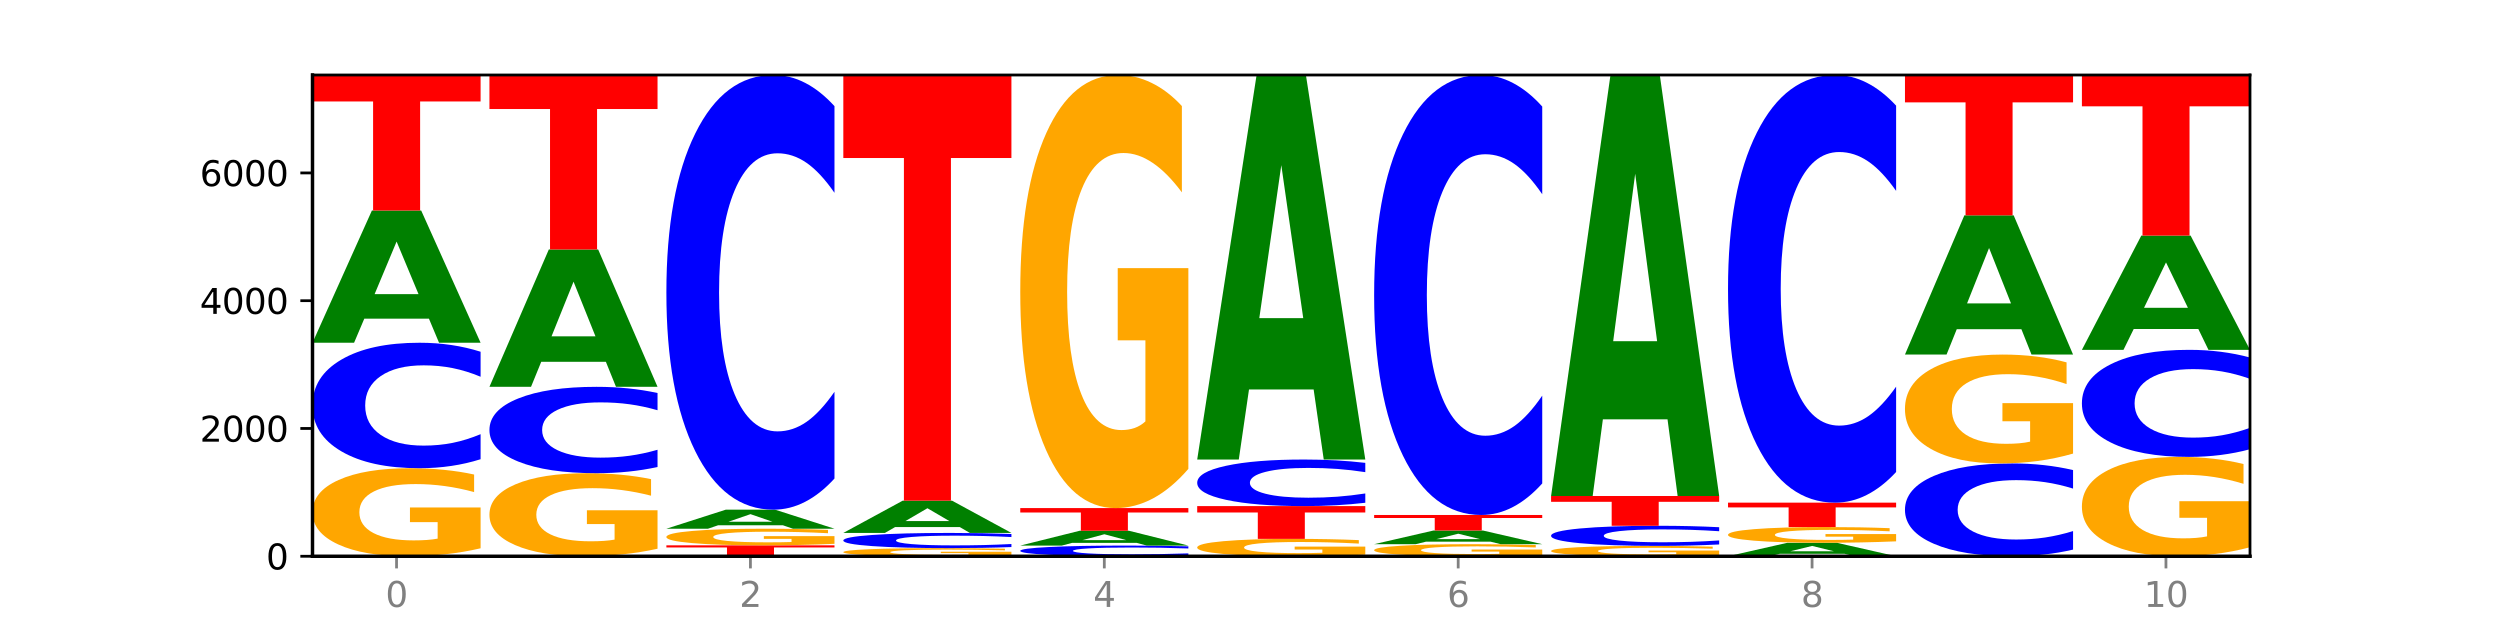 <?xml version="1.0" encoding="utf-8" standalone="no"?>
<!DOCTYPE svg PUBLIC "-//W3C//DTD SVG 1.1//EN"
  "http://www.w3.org/Graphics/SVG/1.1/DTD/svg11.dtd">
<svg xmlns:xlink="http://www.w3.org/1999/xlink" width="720pt" height="180pt" viewBox="0 0 720 180" xmlns="http://www.w3.org/2000/svg" version="1.1">
 <defs>
  <style type="text/css">*{stroke-linejoin: round; stroke-linecap: butt}</style>
 </defs>
 <g id="figure_1">
  <g id="patch_1">
   <path d="M 0 180 
L 720 180 
L 720 0 
L 0 0 
z
" style="fill: #ffffff"/>
  </g>
  <g id="axes_1">
   <g id="patch_2">
    <path d="M 90 160.2 
L 648 160.2 
L 648 21.6 
L 90 21.6 
z
" style="fill: #ffffff"/>
   </g>
   <g id="line2d_1">
    <path d="M 90 160.2 
L 648 160.2 
" clip-path="url(#p47987fd8a7)" style="fill: none; stroke: #000000; stroke-width: 0.5; stroke-linecap: square"/>
   </g>
   <g id="patch_3">
    <path d="M 138.411 157.906 
Q 133.529 159.053 128.277 159.629 
Q 123.026 160.2 117.428 160.2 
Q 104.777 160.2 97.389 156.785 
Q 90 153.371 90 147.531 
Q 90 141.623 97.519 138.235 
Q 105.048 134.846 118.144 134.846 
Q 123.189 134.846 127.811 135.307 
Q 132.444 135.763 136.545 136.663 
L 136.545 141.717 
Q 132.313 140.56 128.126 139.989 
Q 123.938 139.413 119.728 139.413 
Q 111.938 139.413 107.717 141.518 
Q 103.497 143.619 103.497 147.531 
Q 103.497 151.407 107.566 153.522 
Q 111.634 155.633 119.12 155.633 
Q 121.16 155.633 122.907 155.513 
Q 124.654 155.387 126.042 155.125 
L 126.042 150.38 
L 118.068 150.38 
L 118.068 146.153 
L 138.411 146.153 
L 138.411 157.906 
z
" clip-path="url(#p47987fd8a7)" style="fill: #ffa600"/>
   </g>
   <g id="patch_4">
    <path d="M 138.411 132.256 
Q 134.361 133.54 129.983 134.189 
Q 125.604 134.846 120.835 134.846 
Q 106.613 134.846 98.306 129.979 
Q 90 125.112 90 116.789 
Q 90 108.437 98.306 103.577 
Q 106.613 98.71 120.835 98.71 
Q 125.604 98.71 129.983 99.367 
Q 134.361 100.017 138.411 101.301 
L 138.411 108.504 
Q 134.325 106.802 130.361 106.011 
Q 126.397 105.219 122.018 105.219 
Q 114.163 105.219 109.662 108.302 
Q 105.173 111.378 105.173 116.789 
Q 105.173 122.179 109.662 125.262 
Q 114.163 128.337 122.018 128.337 
Q 126.397 128.337 130.361 127.546 
Q 134.325 126.747 138.411 125.045 
L 138.411 132.256 
z
" clip-path="url(#p47987fd8a7)" style="fill: #0000ff"/>
   </g>
   <g id="patch_5">
    <path d="M 123.534 91.776 
L 104.916 91.776 
L 101.977 98.71 
L 90 98.71 
L 107.104 60.643 
L 121.307 60.643 
L 138.411 98.71 
L 126.444 98.71 
L 123.534 91.776 
z
M 107.886 84.71 
L 120.535 84.71 
L 114.22 69.568 
L 107.886 84.71 
z
" clip-path="url(#p47987fd8a7)" style="fill: #008000"/>
   </g>
   <g id="patch_6">
    <path d="M 90 21.6 
L 138.411 21.6 
L 138.411 29.214 
L 120.994 29.214 
L 120.994 60.643 
L 107.45 60.643 
L 107.45 29.214 
L 90 29.214 
L 90 21.6 
z
" clip-path="url(#p47987fd8a7)" style="fill: #ff0000"/>
   </g>
   <g id="patch_7">
    <path d="M 189.37 158.036 
Q 184.488 159.118 179.236 159.661 
Q 173.985 160.2 168.387 160.2 
Q 155.736 160.2 148.347 156.979 
Q 140.959 153.757 140.959 148.248 
Q 140.959 142.675 148.478 139.478 
Q 156.007 136.281 169.103 136.281 
Q 174.148 136.281 178.77 136.716 
Q 183.403 137.146 187.504 137.996 
L 187.504 142.764 
Q 183.272 141.672 179.084 141.133 
Q 174.896 140.59 170.687 140.59 
Q 162.897 140.59 158.676 142.576 
Q 154.456 144.557 154.456 148.248 
Q 154.456 151.904 158.524 153.9 
Q 162.593 155.892 170.079 155.892 
Q 172.119 155.892 173.866 155.778 
Q 175.613 155.659 177.001 155.412 
L 177.001 150.936 
L 169.027 150.936 
L 169.027 146.949 
L 189.37 146.949 
L 189.37 158.036 
z
" clip-path="url(#p47987fd8a7)" style="fill: #ffa600"/>
   </g>
   <g id="patch_8">
    <path d="M 189.37 134.498 
Q 185.32 135.382 180.942 135.829 
Q 176.563 136.281 171.794 136.281 
Q 157.572 136.281 149.265 132.931 
Q 140.959 129.581 140.959 123.851 
Q 140.959 118.101 149.265 114.756 
Q 157.572 111.406 171.794 111.406 
Q 176.563 111.406 180.942 111.858 
Q 185.32 112.305 189.37 113.189 
L 189.37 118.147 
Q 185.284 116.976 181.32 116.431 
Q 177.356 115.887 172.977 115.887 
Q 165.122 115.887 160.621 118.009 
Q 156.132 120.126 156.132 123.851 
Q 156.132 127.561 160.621 129.683 
Q 165.122 131.8 172.977 131.8 
Q 177.356 131.8 181.32 131.256 
Q 185.284 130.706 189.37 129.534 
L 189.37 134.498 
z
" clip-path="url(#p47987fd8a7)" style="fill: #0000ff"/>
   </g>
   <g id="patch_9">
    <path d="M 174.493 104.2 
L 155.875 104.2 
L 152.935 111.406 
L 140.959 111.406 
L 158.063 71.848 
L 172.266 71.848 
L 189.37 111.406 
L 177.403 111.406 
L 174.493 104.2 
z
M 158.845 96.858 
L 171.494 96.858 
L 165.179 81.123 
L 158.845 96.858 
z
" clip-path="url(#p47987fd8a7)" style="fill: #008000"/>
   </g>
   <g id="patch_10">
    <path d="M 140.959 21.6 
L 189.37 21.6 
L 189.37 31.4 
L 171.953 31.4 
L 171.953 71.848 
L 158.409 71.848 
L 158.409 31.4 
L 140.959 31.4 
L 140.959 21.6 
z
" clip-path="url(#p47987fd8a7)" style="fill: #ff0000"/>
   </g>
   <g id="patch_11">
    <path d="M 191.918 157.054 
L 240.329 157.054 
L 240.329 157.667 
L 222.912 157.667 
L 222.912 160.2 
L 209.368 160.2 
L 209.368 157.667 
L 191.918 157.667 
L 191.918 157.054 
z
" clip-path="url(#p47987fd8a7)" style="fill: #ff0000"/>
   </g>
   <g id="patch_12">
    <path d="M 240.329 156.621 
Q 235.446 156.837 230.195 156.946 
Q 224.944 157.054 219.346 157.054 
Q 206.695 157.054 199.306 156.409 
Q 191.918 155.765 191.918 154.663 
Q 191.918 153.549 199.437 152.909 
Q 206.966 152.27 220.062 152.27 
Q 225.107 152.27 229.729 152.357 
Q 234.361 152.443 238.463 152.613 
L 238.463 153.566 
Q 234.231 153.348 230.043 153.24 
Q 225.855 153.132 221.646 153.132 
Q 213.856 153.132 209.635 153.529 
Q 205.415 153.925 205.415 154.663 
Q 205.415 155.395 209.483 155.794 
Q 213.552 156.192 221.038 156.192 
Q 223.078 156.192 224.825 156.169 
Q 226.571 156.146 227.96 156.096 
L 227.96 155.201 
L 219.986 155.201 
L 219.986 154.403 
L 240.329 154.403 
L 240.329 156.621 
z
" clip-path="url(#p47987fd8a7)" style="fill: #ffa600"/>
   </g>
   <g id="patch_13">
    <path d="M 225.452 151.271 
L 206.834 151.271 
L 203.894 152.27 
L 191.918 152.27 
L 209.021 146.787 
L 223.225 146.787 
L 240.329 152.27 
L 228.362 152.27 
L 225.452 151.271 
z
M 209.803 150.254 
L 222.453 150.254 
L 216.138 148.073 
L 209.803 150.254 
z
" clip-path="url(#p47987fd8a7)" style="fill: #008000"/>
   </g>
   <g id="patch_14">
    <path d="M 240.329 137.814 
Q 236.279 142.262 231.9 144.511 
Q 227.522 146.787 222.753 146.787 
Q 208.53 146.787 200.224 129.927 
Q 191.918 113.066 191.918 84.232 
Q 191.918 55.295 200.224 38.461 
Q 208.53 21.6 222.753 21.6 
Q 227.522 21.6 231.9 23.876 
Q 236.279 26.125 240.329 30.573 
L 240.329 55.528 
Q 236.243 49.632 232.279 46.891 
Q 228.314 44.15 223.936 44.15 
Q 216.081 44.15 211.58 54.83 
Q 207.091 65.484 207.091 84.232 
Q 207.091 102.903 211.58 113.583 
Q 216.081 124.237 223.936 124.237 
Q 228.314 124.237 232.279 121.496 
Q 236.243 118.729 240.329 112.833 
L 240.329 137.814 
z
" clip-path="url(#p47987fd8a7)" style="fill: #0000ff"/>
   </g>
   <g id="patch_15">
    <path d="M 291.288 159.989 
Q 286.405 160.094 281.154 160.147 
Q 275.903 160.2 270.305 160.2 
Q 257.654 160.2 250.265 159.885 
Q 242.877 159.571 242.877 159.032 
Q 242.877 158.488 250.395 158.176 
Q 257.925 157.863 271.021 157.863 
Q 276.066 157.863 280.688 157.906 
Q 285.32 157.948 289.422 158.031 
L 289.422 158.497 
Q 285.19 158.39 281.002 158.337 
Q 276.814 158.284 272.605 158.284 
Q 264.815 158.284 260.594 158.478 
Q 256.374 158.672 256.374 159.032 
Q 256.374 159.39 260.442 159.585 
Q 264.511 159.779 271.997 159.779 
Q 274.037 159.779 275.784 159.768 
Q 277.53 159.756 278.919 159.732 
L 278.919 159.295 
L 270.945 159.295 
L 270.945 158.905 
L 291.288 158.905 
L 291.288 159.989 
z
" clip-path="url(#p47987fd8a7)" style="fill: #ffa600"/>
   </g>
   <g id="patch_16">
    <path d="M 291.288 157.549 
Q 287.238 157.705 282.859 157.784 
Q 278.481 157.863 273.711 157.863 
Q 259.489 157.863 251.183 157.274 
Q 242.877 156.684 242.877 155.675 
Q 242.877 154.663 251.183 154.074 
Q 259.489 153.484 273.711 153.484 
Q 278.481 153.484 282.859 153.564 
Q 287.238 153.643 291.288 153.798 
L 291.288 154.671 
Q 287.202 154.465 283.237 154.369 
Q 279.273 154.273 274.895 154.273 
Q 267.04 154.273 262.539 154.647 
Q 258.05 155.019 258.05 155.675 
Q 258.05 156.328 262.539 156.702 
Q 267.04 157.075 274.895 157.075 
Q 279.273 157.075 283.237 156.979 
Q 287.202 156.882 291.288 156.676 
L 291.288 157.549 
z
" clip-path="url(#p47987fd8a7)" style="fill: #0000ff"/>
   </g>
   <g id="patch_17">
    <path d="M 276.411 151.792 
L 257.793 151.792 
L 254.853 153.484 
L 242.877 153.484 
L 259.98 144.193 
L 274.184 144.193 
L 291.288 153.484 
L 279.321 153.484 
L 276.411 151.792 
z
M 260.762 150.067 
L 273.412 150.067 
L 267.097 146.371 
L 260.762 150.067 
z
" clip-path="url(#p47987fd8a7)" style="fill: #008000"/>
   </g>
   <g id="patch_18">
    <path d="M 242.877 21.6 
L 291.288 21.6 
L 291.288 45.509 
L 273.871 45.509 
L 273.871 144.193 
L 260.327 144.193 
L 260.327 45.509 
L 242.877 45.509 
L 242.877 21.6 
z
" clip-path="url(#p47987fd8a7)" style="fill: #ff0000"/>
   </g>
   <g id="patch_19">
    <path d="M 342.247 159.98 
Q 338.197 160.089 333.818 160.144 
Q 329.439 160.2 324.67 160.2 
Q 310.448 160.2 302.142 159.786 
Q 293.836 159.372 293.836 158.665 
Q 293.836 157.954 302.142 157.541 
Q 310.448 157.127 324.67 157.127 
Q 329.439 157.127 333.818 157.183 
Q 338.197 157.238 342.247 157.348 
L 342.247 157.96 
Q 338.16 157.815 334.196 157.748 
Q 330.232 157.681 325.853 157.681 
Q 317.998 157.681 313.498 157.943 
Q 309.009 158.204 309.009 158.665 
Q 309.009 159.123 313.498 159.385 
Q 317.998 159.647 325.853 159.647 
Q 330.232 159.647 334.196 159.579 
Q 338.16 159.511 342.247 159.367 
L 342.247 159.98 
z
" clip-path="url(#p47987fd8a7)" style="fill: #0000ff"/>
   </g>
   <g id="patch_20">
    <path d="M 327.37 156.35 
L 308.752 156.35 
L 305.812 157.127 
L 293.836 157.127 
L 310.939 152.859 
L 325.143 152.859 
L 342.247 157.127 
L 330.28 157.127 
L 327.37 156.35 
z
M 311.721 155.558 
L 324.371 155.558 
L 318.056 153.86 
L 311.721 155.558 
z
" clip-path="url(#p47987fd8a7)" style="fill: #008000"/>
   </g>
   <g id="patch_21">
    <path d="M 293.836 146.327 
L 342.247 146.327 
L 342.247 147.601 
L 324.83 147.601 
L 324.83 152.859 
L 311.286 152.859 
L 311.286 147.601 
L 293.836 147.601 
L 293.836 146.327 
z
" clip-path="url(#p47987fd8a7)" style="fill: #ff0000"/>
   </g>
   <g id="patch_22">
    <path d="M 342.247 135.042 
Q 337.364 140.685 332.113 143.519 
Q 326.862 146.327 321.263 146.327 
Q 308.613 146.327 301.224 129.529 
Q 293.836 112.73 293.836 84.002 
Q 293.836 54.94 301.354 38.27 
Q 308.884 21.6 321.98 21.6 
Q 327.025 21.6 331.647 23.867 
Q 336.279 26.109 340.38 30.54 
L 340.38 55.403 
Q 336.149 49.709 331.961 46.901 
Q 327.773 44.067 323.564 44.067 
Q 315.774 44.067 311.553 54.424 
Q 307.333 64.756 307.333 84.002 
Q 307.333 103.068 311.401 113.477 
Q 315.47 123.86 322.956 123.86 
Q 324.996 123.86 326.742 123.268 
Q 328.489 122.649 329.878 121.361 
L 329.878 98.018 
L 321.904 98.018 
L 321.904 77.226 
L 342.247 77.226 
L 342.247 135.042 
z
" clip-path="url(#p47987fd8a7)" style="fill: #ffa600"/>
   </g>
   <g id="patch_23">
    <path d="M 393.205 159.747 
Q 388.323 159.974 383.072 160.087 
Q 377.821 160.2 372.222 160.2 
Q 359.572 160.2 352.183 159.526 
Q 344.795 158.852 344.795 157.699 
Q 344.795 156.533 352.313 155.864 
Q 359.843 155.195 372.938 155.195 
Q 377.983 155.195 382.605 155.286 
Q 387.238 155.376 391.339 155.554 
L 391.339 156.552 
Q 387.108 156.323 382.92 156.211 
Q 378.732 156.097 374.522 156.097 
Q 366.732 156.097 362.512 156.512 
Q 358.291 156.927 358.291 157.699 
Q 358.291 158.464 362.36 158.882 
Q 366.429 159.299 373.915 159.299 
Q 375.955 159.299 377.701 159.275 
Q 379.448 159.25 380.837 159.198 
L 380.837 158.262 
L 372.862 158.262 
L 372.862 157.427 
L 393.205 157.427 
L 393.205 159.747 
z
" clip-path="url(#p47987fd8a7)" style="fill: #ffa600"/>
   </g>
   <g id="patch_24">
    <path d="M 344.795 145.757 
L 393.205 145.757 
L 393.205 147.598 
L 375.789 147.598 
L 375.789 155.195 
L 362.245 155.195 
L 362.245 147.598 
L 344.795 147.598 
L 344.795 145.757 
z
" clip-path="url(#p47987fd8a7)" style="fill: #ff0000"/>
   </g>
   <g id="patch_25">
    <path d="M 393.205 144.795 
Q 389.156 145.272 384.777 145.513 
Q 380.398 145.757 375.629 145.757 
Q 361.407 145.757 353.101 143.95 
Q 344.795 142.144 344.795 139.054 
Q 344.795 135.954 353.101 134.15 
Q 361.407 132.344 375.629 132.344 
Q 380.398 132.344 384.777 132.588 
Q 389.156 132.829 393.205 133.305 
L 393.205 135.979 
Q 389.119 135.347 385.155 135.054 
Q 381.191 134.76 376.812 134.76 
Q 368.957 134.76 364.457 135.904 
Q 359.968 137.046 359.968 139.054 
Q 359.968 141.055 364.457 142.199 
Q 368.957 143.341 376.812 143.341 
Q 381.191 143.341 385.155 143.047 
Q 389.119 142.751 393.205 142.119 
L 393.205 144.795 
z
" clip-path="url(#p47987fd8a7)" style="fill: #0000ff"/>
   </g>
   <g id="patch_26">
    <path d="M 378.329 112.17 
L 359.711 112.17 
L 356.771 132.344 
L 344.795 132.344 
L 361.898 21.6 
L 376.102 21.6 
L 393.205 132.344 
L 381.239 132.344 
L 378.329 112.17 
z
M 362.68 91.616 
L 375.33 91.616 
L 369.015 47.565 
L 362.68 91.616 
z
" clip-path="url(#p47987fd8a7)" style="fill: #008000"/>
   </g>
   <g id="patch_27">
    <path d="M 444.164 159.885 
Q 439.282 160.043 434.031 160.122 
Q 428.78 160.2 423.181 160.2 
Q 410.531 160.2 403.142 159.732 
Q 395.753 159.263 395.753 158.462 
Q 395.753 157.652 403.272 157.187 
Q 410.802 156.723 423.897 156.723 
Q 428.942 156.723 433.564 156.786 
Q 438.197 156.848 442.298 156.972 
L 442.298 157.665 
Q 438.067 157.506 433.879 157.428 
Q 429.691 157.349 425.481 157.349 
Q 417.691 157.349 413.471 157.638 
Q 409.25 157.926 409.25 158.462 
Q 409.25 158.994 413.319 159.284 
Q 417.388 159.574 424.874 159.574 
Q 426.914 159.574 428.66 159.557 
Q 430.407 159.54 431.796 159.504 
L 431.796 158.853 
L 423.821 158.853 
L 423.821 158.273 
L 444.164 158.273 
L 444.164 159.885 
z
" clip-path="url(#p47987fd8a7)" style="fill: #ffa600"/>
   </g>
   <g id="patch_28">
    <path d="M 429.288 156.005 
L 410.67 156.005 
L 407.73 156.723 
L 395.753 156.723 
L 412.857 152.785 
L 427.061 152.785 
L 444.164 156.723 
L 432.198 156.723 
L 429.288 156.005 
z
M 413.639 155.275 
L 426.289 155.275 
L 419.974 153.708 
L 413.639 155.275 
z
" clip-path="url(#p47987fd8a7)" style="fill: #008000"/>
   </g>
   <g id="patch_29">
    <path d="M 395.753 148.314 
L 444.164 148.314 
L 444.164 149.186 
L 426.748 149.186 
L 426.748 152.785 
L 413.204 152.785 
L 413.204 149.186 
L 395.753 149.186 
L 395.753 148.314 
z
" clip-path="url(#p47987fd8a7)" style="fill: #ff0000"/>
   </g>
   <g id="patch_30">
    <path d="M 444.164 139.231 
Q 440.115 143.734 435.736 146.011 
Q 431.357 148.314 426.588 148.314 
Q 412.366 148.314 404.06 131.248 
Q 395.753 114.182 395.753 84.996 
Q 395.753 55.706 404.06 38.666 
Q 412.366 21.6 426.588 21.6 
Q 431.357 21.6 435.736 23.903 
Q 440.115 26.181 444.164 30.683 
L 444.164 55.942 
Q 440.078 49.974 436.114 47.199 
Q 432.15 44.425 427.771 44.425 
Q 419.916 44.425 415.415 55.235 
Q 410.927 66.019 410.927 84.996 
Q 410.927 103.895 415.415 114.705 
Q 419.916 125.489 427.771 125.489 
Q 432.15 125.489 436.114 122.715 
Q 440.078 119.914 444.164 113.946 
L 444.164 139.231 
z
" clip-path="url(#p47987fd8a7)" style="fill: #0000ff"/>
   </g>
   <g id="patch_31">
    <path d="M 495.123 159.93 
Q 490.241 160.065 484.99 160.133 
Q 479.739 160.2 474.14 160.2 
Q 461.489 160.2 454.101 159.799 
Q 446.712 159.397 446.712 158.711 
Q 446.712 158.016 454.231 157.618 
Q 461.761 157.219 474.856 157.219 
Q 479.901 157.219 484.523 157.274 
Q 489.156 157.327 493.257 157.433 
L 493.257 158.027 
Q 489.026 157.891 484.838 157.824 
Q 480.65 157.756 476.44 157.756 
Q 468.65 157.756 464.43 158.004 
Q 460.209 158.251 460.209 158.711 
Q 460.209 159.166 464.278 159.415 
Q 468.346 159.663 475.833 159.663 
Q 477.872 159.663 479.619 159.649 
Q 481.366 159.634 482.755 159.603 
L 482.755 159.046 
L 474.78 159.046 
L 474.78 158.549 
L 495.123 158.549 
L 495.123 159.93 
z
" clip-path="url(#p47987fd8a7)" style="fill: #ffa600"/>
   </g>
   <g id="patch_32">
    <path d="M 495.123 156.804 
Q 491.074 157.01 486.695 157.114 
Q 482.316 157.219 477.547 157.219 
Q 463.325 157.219 455.019 156.439 
Q 446.712 155.658 446.712 154.323 
Q 446.712 152.984 455.019 152.204 
Q 463.325 151.424 477.547 151.424 
Q 482.316 151.424 486.695 151.529 
Q 491.074 151.633 495.123 151.839 
L 495.123 152.994 
Q 491.037 152.721 487.073 152.595 
Q 483.109 152.468 478.73 152.468 
Q 470.875 152.468 466.374 152.962 
Q 461.886 153.455 461.886 154.323 
Q 461.886 155.188 466.374 155.682 
Q 470.875 156.175 478.73 156.175 
Q 483.109 156.175 487.073 156.048 
Q 491.037 155.92 495.123 155.647 
L 495.123 156.804 
z
" clip-path="url(#p47987fd8a7)" style="fill: #0000ff"/>
   </g>
   <g id="patch_33">
    <path d="M 446.712 142.85 
L 495.123 142.85 
L 495.123 144.522 
L 477.707 144.522 
L 477.707 151.424 
L 464.163 151.424 
L 464.163 144.522 
L 446.712 144.522 
L 446.712 142.85 
z
" clip-path="url(#p47987fd8a7)" style="fill: #ff0000"/>
   </g>
   <g id="patch_34">
    <path d="M 480.247 120.762 
L 461.629 120.762 
L 458.689 142.85 
L 446.712 142.85 
L 463.816 21.6 
L 478.02 21.6 
L 495.123 142.85 
L 483.157 142.85 
L 480.247 120.762 
z
M 464.598 98.258 
L 477.248 98.258 
L 470.933 50.028 
L 464.598 98.258 
z
" clip-path="url(#p47987fd8a7)" style="fill: #008000"/>
   </g>
   <g id="patch_35">
    <path d="M 531.206 159.493 
L 512.587 159.493 
L 509.648 160.2 
L 497.671 160.2 
L 514.775 156.318 
L 528.979 156.318 
L 546.082 160.2 
L 534.116 160.2 
L 531.206 159.493 
z
M 515.557 158.772 
L 528.206 158.772 
L 521.892 157.228 
L 515.557 158.772 
z
" clip-path="url(#p47987fd8a7)" style="fill: #008000"/>
   </g>
   <g id="patch_36">
    <path d="M 546.082 155.908 
Q 541.2 156.113 535.949 156.216 
Q 530.697 156.318 525.099 156.318 
Q 512.448 156.318 505.06 155.708 
Q 497.671 155.099 497.671 154.056 
Q 497.671 153.001 505.19 152.397 
Q 512.72 151.792 525.815 151.792 
Q 530.86 151.792 535.482 151.874 
Q 540.115 151.955 544.216 152.116 
L 544.216 153.018 
Q 539.985 152.812 535.797 152.71 
Q 531.609 152.607 527.399 152.607 
Q 519.609 152.607 515.389 152.983 
Q 511.168 153.358 511.168 154.056 
Q 511.168 154.748 515.237 155.126 
Q 519.305 155.503 526.792 155.503 
Q 528.831 155.503 530.578 155.481 
Q 532.325 155.459 533.714 155.412 
L 533.714 154.565 
L 525.739 154.565 
L 525.739 153.81 
L 546.082 153.81 
L 546.082 155.908 
z
" clip-path="url(#p47987fd8a7)" style="fill: #ffa600"/>
   </g>
   <g id="patch_37">
    <path d="M 497.671 144.763 
L 546.082 144.763 
L 546.082 146.134 
L 528.666 146.134 
L 528.666 151.792 
L 515.122 151.792 
L 515.122 146.134 
L 497.671 146.134 
L 497.671 144.763 
z
" clip-path="url(#p47987fd8a7)" style="fill: #ff0000"/>
   </g>
   <g id="patch_38">
    <path d="M 546.082 135.935 
Q 542.033 140.311 537.654 142.524 
Q 533.275 144.763 528.506 144.763 
Q 514.284 144.763 505.978 128.175 
Q 497.671 111.587 497.671 83.22 
Q 497.671 54.751 505.978 38.188 
Q 514.284 21.6 528.506 21.6 
Q 533.275 21.6 537.654 23.839 
Q 542.033 26.052 546.082 30.428 
L 546.082 54.979 
Q 541.996 49.179 538.032 46.482 
Q 534.068 43.785 529.689 43.785 
Q 521.834 43.785 517.333 54.293 
Q 512.845 64.775 512.845 83.22 
Q 512.845 101.589 517.333 112.096 
Q 521.834 122.578 529.689 122.578 
Q 534.068 122.578 538.032 119.881 
Q 541.996 117.159 546.082 111.358 
L 546.082 135.935 
z
" clip-path="url(#p47987fd8a7)" style="fill: #0000ff"/>
   </g>
   <g id="patch_39">
    <path d="M 597.041 158.284 
Q 592.992 159.234 588.613 159.714 
Q 584.234 160.2 579.465 160.2 
Q 565.243 160.2 556.936 156.599 
Q 548.63 152.999 548.63 146.841 
Q 548.63 140.662 556.936 137.067 
Q 565.243 133.466 579.465 133.466 
Q 584.234 133.466 588.613 133.952 
Q 592.992 134.433 597.041 135.382 
L 597.041 140.712 
Q 592.955 139.452 588.991 138.867 
Q 585.027 138.282 580.648 138.282 
Q 572.793 138.282 568.292 140.562 
Q 563.804 142.838 563.804 146.841 
Q 563.804 150.829 568.292 153.109 
Q 572.793 155.384 580.648 155.384 
Q 585.027 155.384 588.991 154.799 
Q 592.955 154.208 597.041 152.949 
L 597.041 158.284 
z
" clip-path="url(#p47987fd8a7)" style="fill: #0000ff"/>
   </g>
   <g id="patch_40">
    <path d="M 597.041 130.63 
Q 592.159 132.048 586.908 132.76 
Q 581.656 133.466 576.058 133.466 
Q 563.407 133.466 556.019 129.244 
Q 548.63 125.021 548.63 117.8 
Q 548.63 110.495 556.149 106.304 
Q 563.679 102.114 576.774 102.114 
Q 581.819 102.114 586.441 102.684 
Q 591.074 103.248 595.175 104.362 
L 595.175 110.611 
Q 590.944 109.18 586.756 108.474 
Q 582.568 107.762 578.358 107.762 
Q 570.568 107.762 566.348 110.365 
Q 562.127 112.962 562.127 117.8 
Q 562.127 122.592 566.196 125.209 
Q 570.264 127.819 577.75 127.819 
Q 579.79 127.819 581.537 127.67 
Q 583.284 127.514 584.673 127.191 
L 584.673 121.323 
L 576.698 121.323 
L 576.698 116.097 
L 597.041 116.097 
L 597.041 130.63 
z
" clip-path="url(#p47987fd8a7)" style="fill: #ffa600"/>
   </g>
   <g id="patch_41">
    <path d="M 582.164 94.811 
L 563.546 94.811 
L 560.607 102.114 
L 548.63 102.114 
L 565.734 62.023 
L 579.937 62.023 
L 597.041 102.114 
L 585.074 102.114 
L 582.164 94.811 
z
M 566.516 87.37 
L 579.165 87.37 
L 572.85 71.423 
L 566.516 87.37 
z
" clip-path="url(#p47987fd8a7)" style="fill: #008000"/>
   </g>
   <g id="patch_42">
    <path d="M 548.63 21.6 
L 597.041 21.6 
L 597.041 29.484 
L 579.624 29.484 
L 579.624 62.023 
L 566.081 62.023 
L 566.081 29.484 
L 548.63 29.484 
L 548.63 21.6 
z
" clip-path="url(#p47987fd8a7)" style="fill: #ff0000"/>
   </g>
   <g id="patch_43">
    <path d="M 648 157.611 
Q 643.118 158.906 637.866 159.556 
Q 632.615 160.2 627.017 160.2 
Q 614.366 160.2 606.978 156.347 
Q 599.589 152.493 599.589 145.904 
Q 599.589 139.237 607.108 135.413 
Q 614.637 131.589 627.733 131.589 
Q 632.778 131.589 637.4 132.11 
Q 642.033 132.624 646.134 133.64 
L 646.134 139.343 
Q 641.903 138.037 637.715 137.393 
Q 633.527 136.743 629.317 136.743 
Q 621.527 136.743 617.306 139.119 
Q 613.086 141.489 613.086 145.904 
Q 613.086 150.277 617.155 152.665 
Q 621.223 155.046 628.709 155.046 
Q 630.749 155.046 632.496 154.911 
Q 634.243 154.769 635.631 154.473 
L 635.631 149.119 
L 627.657 149.119 
L 627.657 144.349 
L 648 144.349 
L 648 157.611 
z
" clip-path="url(#p47987fd8a7)" style="fill: #ffa600"/>
   </g>
   <g id="patch_44">
    <path d="M 648 129.379 
Q 643.951 130.475 639.572 131.029 
Q 635.193 131.589 630.424 131.589 
Q 616.202 131.589 607.895 127.436 
Q 599.589 123.283 599.589 116.181 
Q 599.589 109.053 607.895 104.906 
Q 616.202 100.753 630.424 100.753 
Q 635.193 100.753 639.572 101.313 
Q 643.951 101.867 648 102.963 
L 648 109.11 
Q 643.914 107.658 639.95 106.982 
Q 635.986 106.307 631.607 106.307 
Q 623.752 106.307 619.251 108.938 
Q 614.762 111.562 614.762 116.181 
Q 614.762 120.78 619.251 123.411 
Q 623.752 126.035 631.607 126.035 
Q 635.986 126.035 639.95 125.36 
Q 643.914 124.678 648 123.226 
L 648 129.379 
z
" clip-path="url(#p47987fd8a7)" style="fill: #0000ff"/>
   </g>
   <g id="patch_45">
    <path d="M 633.123 94.76 
L 614.505 94.76 
L 611.566 100.753 
L 599.589 100.753 
L 616.693 67.855 
L 630.896 67.855 
L 648 100.753 
L 636.033 100.753 
L 633.123 94.76 
z
M 617.475 88.654 
L 630.124 88.654 
L 623.809 75.568 
L 617.475 88.654 
z
" clip-path="url(#p47987fd8a7)" style="fill: #008000"/>
   </g>
   <g id="patch_46">
    <path d="M 599.589 21.6 
L 648 21.6 
L 648 30.621 
L 630.583 30.621 
L 630.583 67.855 
L 617.04 67.855 
L 617.04 30.621 
L 599.589 30.621 
L 599.589 21.6 
z
" clip-path="url(#p47987fd8a7)" style="fill: #ff0000"/>
   </g>
   <g id="matplotlib.axis_1">
    <g id="xtick_1">
     <g id="line2d_2">
      <defs>
       <path id="m1f3fb135ce" d="M 0 0 
L 0 3.5 
" style="stroke: #808080; stroke-width: 0.8"/>
      </defs>
      <g>
       <use xlink:href="#m1f3fb135ce" x="114.205" y="160.2" style="fill: #808080; stroke: #808080; stroke-width: 0.8"/>
      </g>
     </g>
     <g id="text_1">
      <!-- 0 -->
      <g style="fill: #808080" transform="translate(111.024 174.798) scale(0.1 -0.1)">
       <defs>
        <path id="DejaVuSans-30" d="M 2034 4250 
Q 1547 4250 1301 3770 
Q 1056 3291 1056 2328 
Q 1056 1369 1301 889 
Q 1547 409 2034 409 
Q 2525 409 2770 889 
Q 3016 1369 3016 2328 
Q 3016 3291 2770 3770 
Q 2525 4250 2034 4250 
z
M 2034 4750 
Q 2819 4750 3233 4129 
Q 3647 3509 3647 2328 
Q 3647 1150 3233 529 
Q 2819 -91 2034 -91 
Q 1250 -91 836 529 
Q 422 1150 422 2328 
Q 422 3509 836 4129 
Q 1250 4750 2034 4750 
z
" transform="scale(0.016)"/>
       </defs>
       <use xlink:href="#DejaVuSans-30"/>
      </g>
     </g>
    </g>
    <g id="xtick_2">
     <g id="line2d_3">
      <g>
       <use xlink:href="#m1f3fb135ce" x="216.123" y="160.2" style="fill: #808080; stroke: #808080; stroke-width: 0.8"/>
      </g>
     </g>
     <g id="text_2">
      <!-- 2 -->
      <g style="fill: #808080" transform="translate(212.942 174.798) scale(0.1 -0.1)">
       <defs>
        <path id="DejaVuSans-32" d="M 1228 531 
L 3431 531 
L 3431 0 
L 469 0 
L 469 531 
Q 828 903 1448 1529 
Q 2069 2156 2228 2338 
Q 2531 2678 2651 2914 
Q 2772 3150 2772 3378 
Q 2772 3750 2511 3984 
Q 2250 4219 1831 4219 
Q 1534 4219 1204 4116 
Q 875 4013 500 3803 
L 500 4441 
Q 881 4594 1212 4672 
Q 1544 4750 1819 4750 
Q 2544 4750 2975 4387 
Q 3406 4025 3406 3419 
Q 3406 3131 3298 2873 
Q 3191 2616 2906 2266 
Q 2828 2175 2409 1742 
Q 1991 1309 1228 531 
z
" transform="scale(0.016)"/>
       </defs>
       <use xlink:href="#DejaVuSans-32"/>
      </g>
     </g>
    </g>
    <g id="xtick_3">
     <g id="line2d_4">
      <g>
       <use xlink:href="#m1f3fb135ce" x="318.041" y="160.2" style="fill: #808080; stroke: #808080; stroke-width: 0.8"/>
      </g>
     </g>
     <g id="text_3">
      <!-- 4 -->
      <g style="fill: #808080" transform="translate(314.86 174.798) scale(0.1 -0.1)">
       <defs>
        <path id="DejaVuSans-34" d="M 2419 4116 
L 825 1625 
L 2419 1625 
L 2419 4116 
z
M 2253 4666 
L 3047 4666 
L 3047 1625 
L 3713 1625 
L 3713 1100 
L 3047 1100 
L 3047 0 
L 2419 0 
L 2419 1100 
L 313 1100 
L 313 1709 
L 2253 4666 
z
" transform="scale(0.016)"/>
       </defs>
       <use xlink:href="#DejaVuSans-34"/>
      </g>
     </g>
    </g>
    <g id="xtick_4">
     <g id="line2d_5">
      <g>
       <use xlink:href="#m1f3fb135ce" x="419.959" y="160.2" style="fill: #808080; stroke: #808080; stroke-width: 0.8"/>
      </g>
     </g>
     <g id="text_4">
      <!-- 6 -->
      <g style="fill: #808080" transform="translate(416.778 174.798) scale(0.1 -0.1)">
       <defs>
        <path id="DejaVuSans-36" d="M 2113 2584 
Q 1688 2584 1439 2293 
Q 1191 2003 1191 1497 
Q 1191 994 1439 701 
Q 1688 409 2113 409 
Q 2538 409 2786 701 
Q 3034 994 3034 1497 
Q 3034 2003 2786 2293 
Q 2538 2584 2113 2584 
z
M 3366 4563 
L 3366 3988 
Q 3128 4100 2886 4159 
Q 2644 4219 2406 4219 
Q 1781 4219 1451 3797 
Q 1122 3375 1075 2522 
Q 1259 2794 1537 2939 
Q 1816 3084 2150 3084 
Q 2853 3084 3261 2657 
Q 3669 2231 3669 1497 
Q 3669 778 3244 343 
Q 2819 -91 2113 -91 
Q 1303 -91 875 529 
Q 447 1150 447 2328 
Q 447 3434 972 4092 
Q 1497 4750 2381 4750 
Q 2619 4750 2861 4703 
Q 3103 4656 3366 4563 
z
" transform="scale(0.016)"/>
       </defs>
       <use xlink:href="#DejaVuSans-36"/>
      </g>
     </g>
    </g>
    <g id="xtick_5">
     <g id="line2d_6">
      <g>
       <use xlink:href="#m1f3fb135ce" x="521.877" y="160.2" style="fill: #808080; stroke: #808080; stroke-width: 0.8"/>
      </g>
     </g>
     <g id="text_5">
      <!-- 8 -->
      <g style="fill: #808080" transform="translate(518.695 174.798) scale(0.1 -0.1)">
       <defs>
        <path id="DejaVuSans-38" d="M 2034 2216 
Q 1584 2216 1326 1975 
Q 1069 1734 1069 1313 
Q 1069 891 1326 650 
Q 1584 409 2034 409 
Q 2484 409 2743 651 
Q 3003 894 3003 1313 
Q 3003 1734 2745 1975 
Q 2488 2216 2034 2216 
z
M 1403 2484 
Q 997 2584 770 2862 
Q 544 3141 544 3541 
Q 544 4100 942 4425 
Q 1341 4750 2034 4750 
Q 2731 4750 3128 4425 
Q 3525 4100 3525 3541 
Q 3525 3141 3298 2862 
Q 3072 2584 2669 2484 
Q 3125 2378 3379 2068 
Q 3634 1759 3634 1313 
Q 3634 634 3220 271 
Q 2806 -91 2034 -91 
Q 1263 -91 848 271 
Q 434 634 434 1313 
Q 434 1759 690 2068 
Q 947 2378 1403 2484 
z
M 1172 3481 
Q 1172 3119 1398 2916 
Q 1625 2713 2034 2713 
Q 2441 2713 2670 2916 
Q 2900 3119 2900 3481 
Q 2900 3844 2670 4047 
Q 2441 4250 2034 4250 
Q 1625 4250 1398 4047 
Q 1172 3844 1172 3481 
z
" transform="scale(0.016)"/>
       </defs>
       <use xlink:href="#DejaVuSans-38"/>
      </g>
     </g>
    </g>
    <g id="xtick_6">
     <g id="line2d_7">
      <g>
       <use xlink:href="#m1f3fb135ce" x="623.795" y="160.2" style="fill: #808080; stroke: #808080; stroke-width: 0.8"/>
      </g>
     </g>
     <g id="text_6">
      <!-- 10 -->
      <g style="fill: #808080" transform="translate(617.432 174.798) scale(0.1 -0.1)">
       <defs>
        <path id="DejaVuSans-31" d="M 794 531 
L 1825 531 
L 1825 4091 
L 703 3866 
L 703 4441 
L 1819 4666 
L 2450 4666 
L 2450 531 
L 3481 531 
L 3481 0 
L 794 0 
L 794 531 
z
" transform="scale(0.016)"/>
       </defs>
       <use xlink:href="#DejaVuSans-31"/>
       <use xlink:href="#DejaVuSans-30" x="63.623"/>
      </g>
     </g>
    </g>
   </g>
   <g id="matplotlib.axis_2">
    <g id="ytick_1">
     <g id="line2d_8">
      <defs>
       <path id="m41c9664890" d="M 0 0 
L -3.5 0 
" style="stroke: #000000; stroke-width: 0.8"/>
      </defs>
      <g>
       <use xlink:href="#m41c9664890" x="90" y="160.2" style="stroke: #000000; stroke-width: 0.8"/>
      </g>
     </g>
     <g id="text_7">
      <!-- 0 -->
      <g transform="translate(76.638 163.999) scale(0.1 -0.1)">
       <use xlink:href="#DejaVuSans-30"/>
      </g>
     </g>
    </g>
    <g id="ytick_2">
     <g id="line2d_9">
      <g>
       <use xlink:href="#m41c9664890" x="90" y="123.402" style="stroke: #000000; stroke-width: 0.8"/>
      </g>
     </g>
     <g id="text_8">
      <!-- 2000 -->
      <g transform="translate(57.55 127.201) scale(0.1 -0.1)">
       <use xlink:href="#DejaVuSans-32"/>
       <use xlink:href="#DejaVuSans-30" x="63.623"/>
       <use xlink:href="#DejaVuSans-30" x="127.246"/>
       <use xlink:href="#DejaVuSans-30" x="190.869"/>
      </g>
     </g>
    </g>
    <g id="ytick_3">
     <g id="line2d_10">
      <g>
       <use xlink:href="#m41c9664890" x="90" y="86.604" style="stroke: #000000; stroke-width: 0.8"/>
      </g>
     </g>
     <g id="text_9">
      <!-- 4000 -->
      <g transform="translate(57.55 90.403) scale(0.1 -0.1)">
       <use xlink:href="#DejaVuSans-34"/>
       <use xlink:href="#DejaVuSans-30" x="63.623"/>
       <use xlink:href="#DejaVuSans-30" x="127.246"/>
       <use xlink:href="#DejaVuSans-30" x="190.869"/>
      </g>
     </g>
    </g>
    <g id="ytick_4">
     <g id="line2d_11">
      <g>
       <use xlink:href="#m41c9664890" x="90" y="49.806" style="stroke: #000000; stroke-width: 0.8"/>
      </g>
     </g>
     <g id="text_10">
      <!-- 6000 -->
      <g transform="translate(57.55 53.605) scale(0.1 -0.1)">
       <use xlink:href="#DejaVuSans-36"/>
       <use xlink:href="#DejaVuSans-30" x="63.623"/>
       <use xlink:href="#DejaVuSans-30" x="127.246"/>
       <use xlink:href="#DejaVuSans-30" x="190.869"/>
      </g>
     </g>
    </g>
   </g>
   <g id="patch_47">
    <path d="M 90 160.2 
L 90 21.6 
" style="fill: none; stroke: #000000; stroke-linejoin: miter; stroke-linecap: square"/>
   </g>
   <g id="patch_48">
    <path d="M 648 160.2 
L 648 21.6 
" style="fill: none; stroke: #000000; stroke-width: 0.8; stroke-linejoin: miter; stroke-linecap: square"/>
   </g>
   <g id="patch_49">
    <path d="M 90 160.2 
L 648 160.2 
" style="fill: none; stroke: #000000; stroke-linejoin: miter; stroke-linecap: square"/>
   </g>
   <g id="patch_50">
    <path d="M 90 21.6 
L 648 21.6 
" style="fill: none; stroke: #000000; stroke-width: 0.8; stroke-linejoin: miter; stroke-linecap: square"/>
   </g>
  </g>
 </g>
 <defs>
  <clipPath id="p47987fd8a7">
   <rect x="90" y="21.6" width="558" height="138.6"/>
  </clipPath>
 </defs>
</svg>
